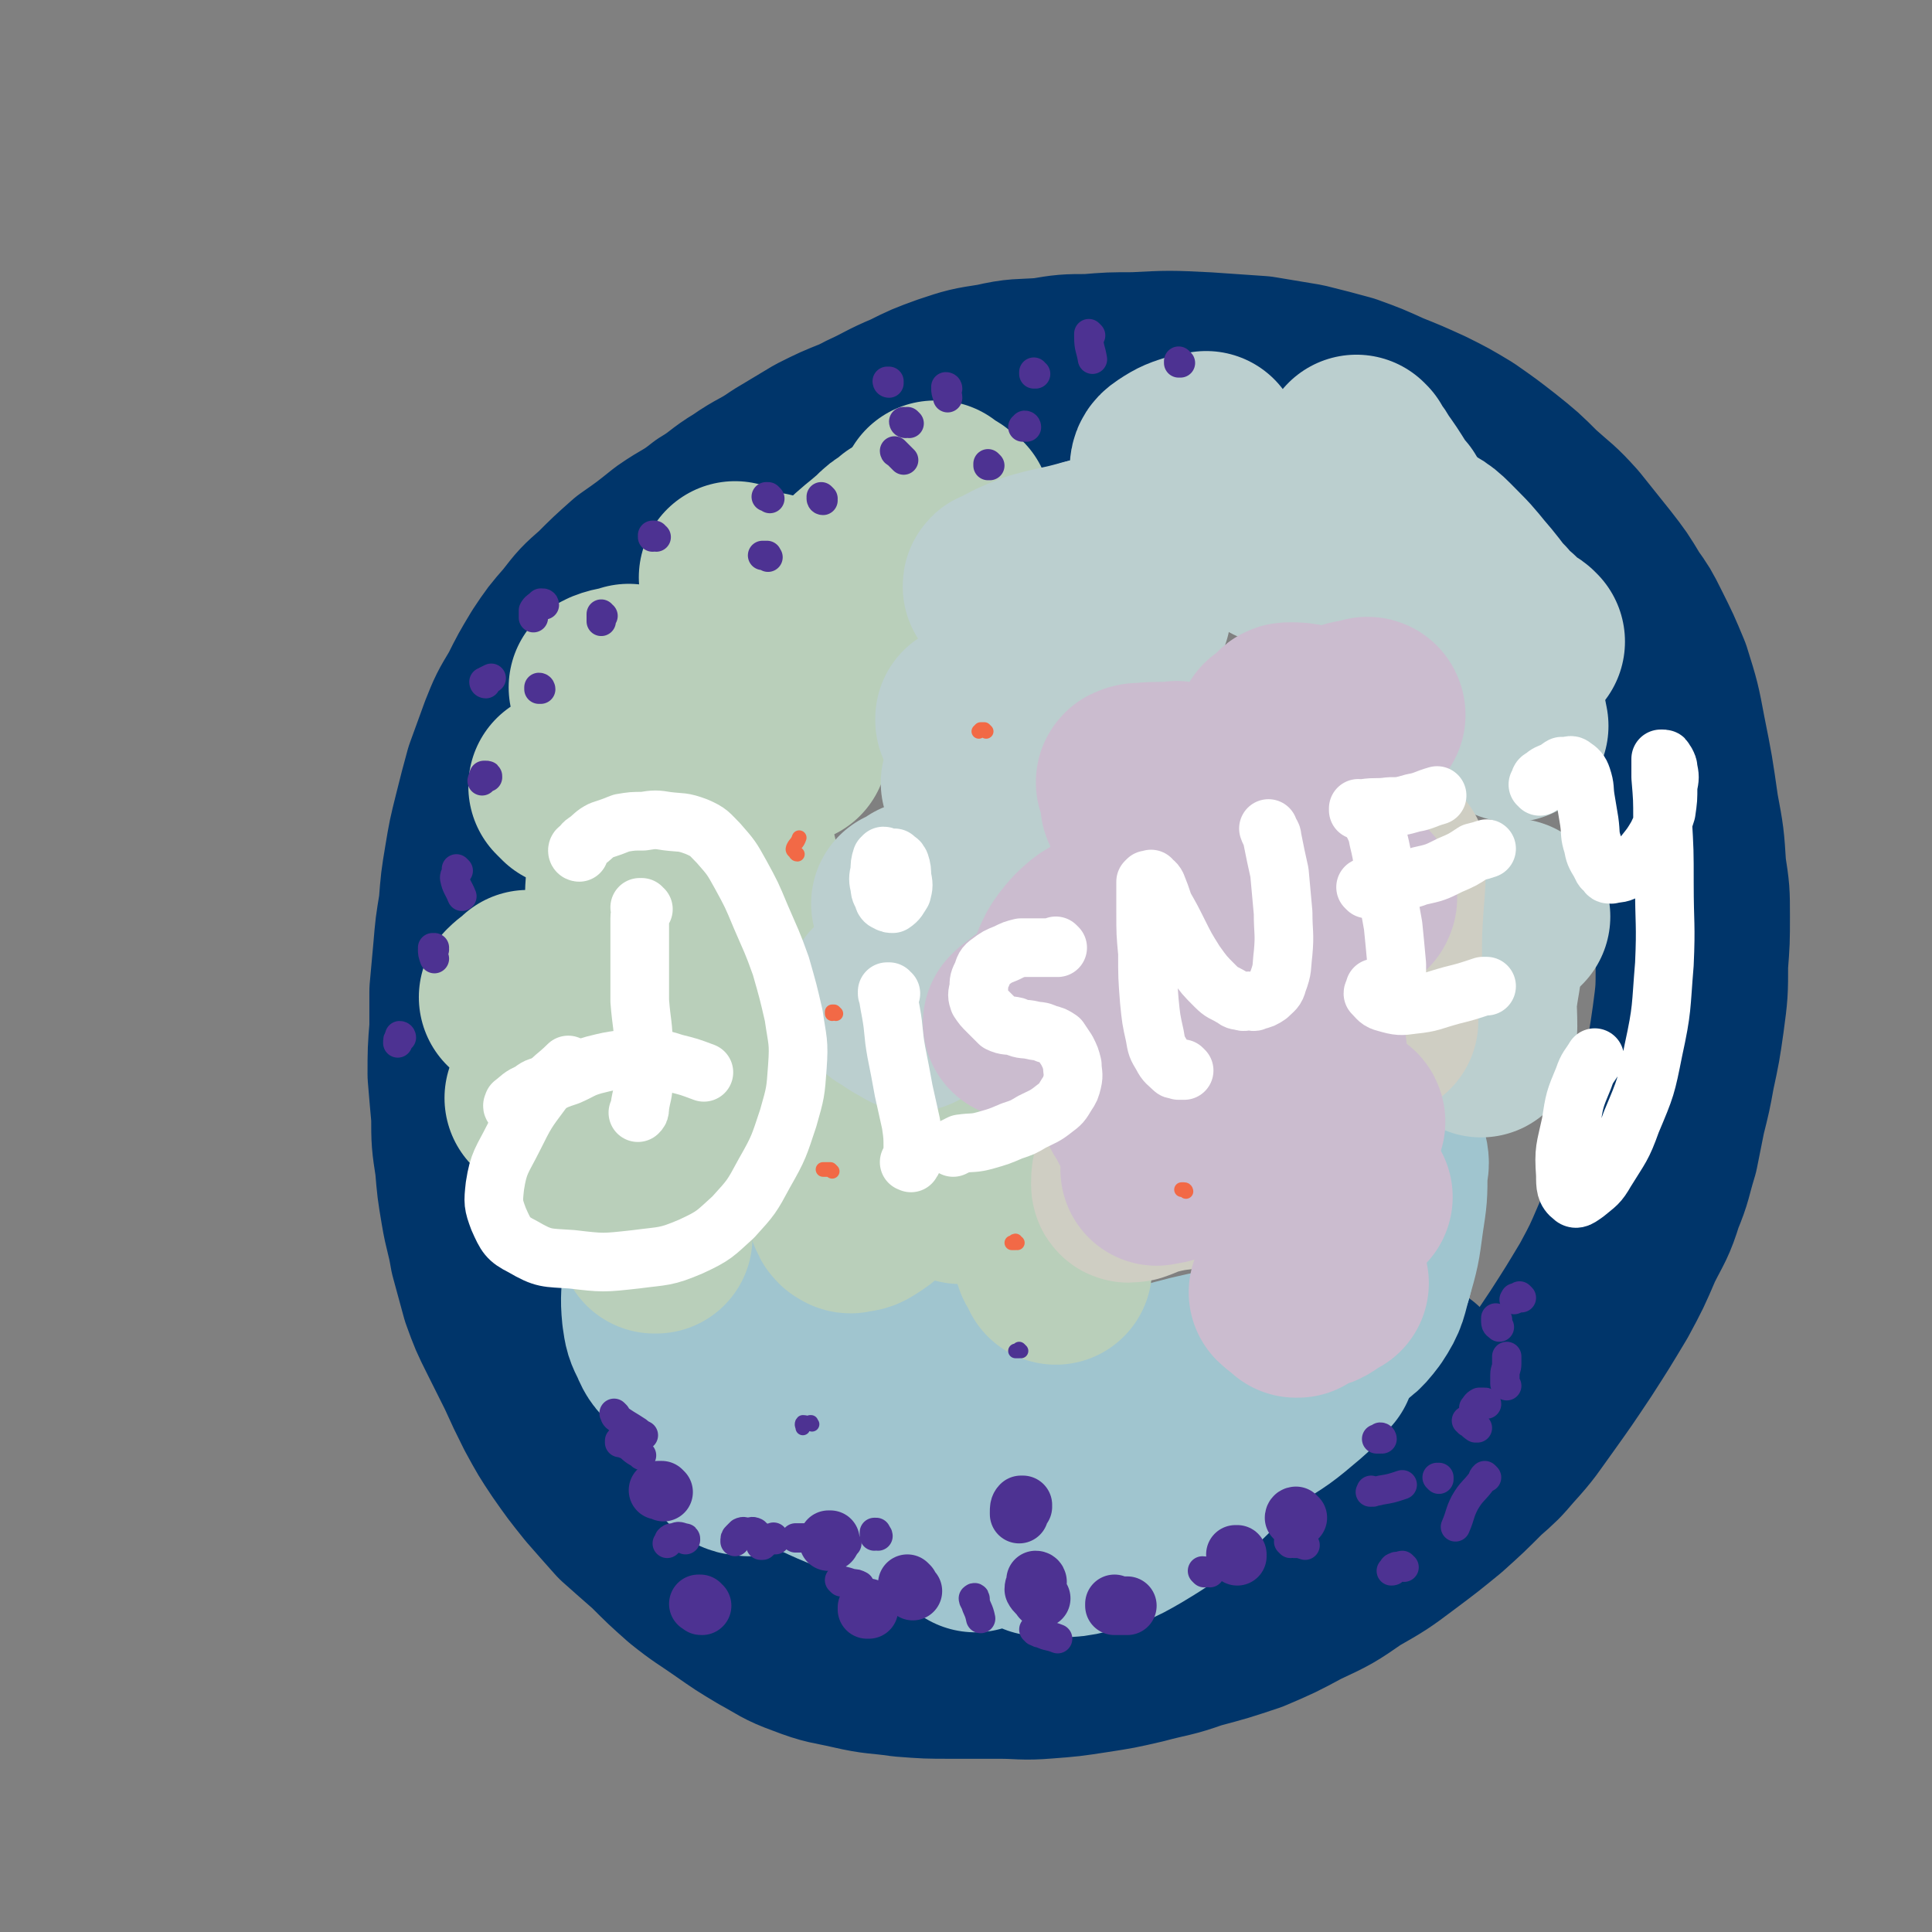 <svg viewBox='0 0 1054 1054' version='1.1' xmlns='http://www.w3.org/2000/svg' xmlns:xlink='http://www.w3.org/1999/xlink'><rect x="0" y="0" width="1054" height="1054" fill="#808080" stroke="none"/><g fill='none' stroke='rgb(0,53,106)' stroke-width='105' stroke-linecap='round' stroke-linejoin='round'><path d='M607,230c-1,0 -1,-1 -1,-1 0,0 0,1 0,1 0,0 -1,-1 -1,-1 -1,-1 -1,-1 -2,-2 -2,-2 -2,-1 -4,-3 -3,-2 -3,-3 -6,-5 -3,-1 -3,-1 -7,-3 -4,-1 -4,-1 -9,-2 -5,-2 -5,-1 -10,-2 -6,-1 -6,-1 -12,-1 -8,0 -8,-1 -16,0 -8,1 -8,2 -16,4 -8,2 -8,2 -16,5 -9,3 -9,4 -18,7 -10,4 -11,4 -21,9 -10,4 -10,4 -20,9 -10,6 -10,6 -20,12 -10,7 -11,6 -21,13 -10,6 -9,7 -19,13 -10,8 -11,7 -21,14 -10,8 -10,8 -20,15 -9,8 -9,8 -17,16 -8,7 -8,7 -15,16 -7,8 -7,8 -13,17 -6,10 -6,10 -11,20 -6,10 -6,10 -10,20 -4,11 -4,11 -8,22 -3,11 -3,11 -6,23 -3,12 -3,12 -5,24 -2,12 -2,12 -3,25 -2,12 -2,12 -3,24 -1,11 -1,11 -2,22 0,10 0,10 0,20 -1,12 -1,13 -1,25 1,12 1,12 2,23 0,13 0,13 2,26 1,12 1,12 3,24 2,12 3,12 5,24 3,11 3,11 6,22 4,11 4,11 9,21 5,10 5,10 10,20 5,11 5,11 10,21 6,11 6,11 12,20 7,10 7,10 15,20 7,8 7,8 15,17 9,8 9,8 17,15 9,9 9,9 18,17 10,8 11,8 21,15 10,7 10,7 20,13 11,6 11,7 22,11 13,5 13,4 26,7 13,3 13,2 27,4 13,1 13,1 26,1 13,0 13,0 26,0 12,0 13,1 25,0 13,-1 13,-1 26,-3 13,-2 13,-2 26,-5 15,-4 15,-3 29,-8 15,-4 15,-4 30,-9 14,-6 14,-6 27,-13 15,-7 15,-7 28,-16 14,-8 14,-8 26,-17 12,-9 12,-9 23,-18 10,-9 10,-9 20,-19 8,-7 8,-7 14,-14 10,-11 10,-12 18,-23 10,-14 10,-14 20,-29 9,-14 9,-14 18,-29 7,-13 7,-13 13,-27 6,-12 7,-12 11,-25 5,-12 4,-12 8,-25 2,-10 2,-10 4,-20 3,-12 3,-12 5,-23 3,-14 3,-14 5,-28 2,-15 2,-15 2,-30 1,-13 1,-13 1,-26 0,-13 0,-13 -2,-26 -1,-16 -1,-16 -4,-32 -3,-21 -3,-21 -7,-41 -3,-16 -3,-16 -8,-32 -5,-12 -5,-12 -11,-24 -4,-8 -4,-8 -9,-15 -6,-10 -6,-10 -13,-19 -8,-10 -8,-10 -16,-20 -9,-10 -9,-9 -19,-18 -9,-9 -9,-9 -19,-17 -9,-7 -9,-7 -19,-14 -10,-6 -10,-6 -20,-11 -11,-5 -11,-5 -21,-9 -11,-5 -11,-5 -22,-9 -11,-3 -11,-3 -23,-6 -12,-2 -12,-2 -24,-4 -15,-1 -15,-1 -29,-2 -20,-1 -20,-1 -39,0 -13,0 -13,0 -25,1 -12,0 -12,0 -24,2 -14,1 -14,0 -27,3 -13,2 -13,2 -25,6 -11,4 -11,4 -21,9 -12,5 -12,6 -23,11 -10,6 -10,5 -20,12 -11,6 -11,6 -21,13 -9,7 -9,7 -17,14 -9,8 -8,8 -16,17 -7,8 -7,8 -15,17 -8,9 -8,9 -16,18 -8,10 -8,10 -16,20 -8,9 -8,9 -14,19 -7,9 -7,9 -12,20 -4,9 -4,9 -8,19 -3,11 -3,11 -6,22 -3,12 -3,12 -5,24 -3,13 -3,13 -4,27 -2,13 -2,13 -3,26 -1,13 -1,13 -2,25 0,13 0,13 0,26 0,13 0,13 1,25 0,13 1,13 2,25 3,13 3,13 5,26 3,14 3,14 6,28 4,14 4,14 9,28 5,14 5,14 12,27 5,11 5,11 12,22 7,11 7,11 15,21 8,10 8,10 17,19 9,9 10,9 19,19 9,8 9,9 18,17 9,8 8,8 18,15 8,6 8,6 17,11 7,3 7,3 15,4 9,0 10,1 18,-2 6,-3 5,-5 10,-10 '/><path d='M483,799c0,0 0,-1 -1,-1 -1,0 -1,0 -3,1 -5,1 -5,0 -9,2 -3,1 -3,2 -5,4 -1,1 0,1 -1,1 '/><path d='M518,812c0,0 -1,-1 -1,-1 0,1 0,1 0,2 3,6 3,6 6,11 3,4 2,5 6,8 2,2 3,1 5,2 '/><path d='M522,784c0,0 0,-1 -1,-1 -6,2 -7,1 -12,5 -6,5 -6,6 -9,13 -3,6 -5,8 -2,12 3,6 5,7 12,9 10,3 11,1 22,1 14,-1 13,-2 27,-4 14,-2 15,-1 29,-4 14,-4 15,-4 28,-10 18,-8 18,-9 34,-19 17,-11 17,-11 32,-24 12,-10 11,-11 21,-23 4,-5 3,-5 7,-10 0,-1 1,-1 1,-1 0,0 0,1 0,2 1,5 0,5 1,10 2,6 2,7 6,10 4,4 6,4 12,5 8,0 8,-1 16,-3 7,-1 7,-1 14,-2 4,-1 4,-1 8,-1 1,1 1,1 3,2 '/></g>
<g fill='none' stroke='rgb(160,197,207)' stroke-width='105' stroke-linecap='round' stroke-linejoin='round'><path d='M430,744c0,0 0,-1 -1,-1 -1,0 -1,0 -3,1 -1,0 -1,0 -2,0 -1,1 -1,2 -2,1 -4,-2 -5,-2 -7,-6 -3,-4 -2,-5 -4,-9 -1,-2 -1,-3 -3,-3 -2,-1 -3,-1 -4,1 -4,10 -3,11 -4,23 -2,13 -1,13 -1,25 1,8 0,8 2,16 1,2 2,4 4,4 6,1 7,1 12,-2 10,-6 9,-7 17,-15 7,-8 6,-9 13,-17 5,-5 4,-6 10,-11 2,-2 4,-3 6,-2 4,2 5,3 7,8 4,8 3,8 6,16 2,7 1,7 4,13 1,2 1,4 4,5 5,0 6,-1 11,-4 2,0 2,-1 3,-3 '/><path d='M524,741c0,0 -1,0 -1,-1 0,0 0,1 0,1 3,-7 3,-8 6,-15 0,-2 0,-4 1,-4 0,0 0,2 0,4 0,12 -1,12 -1,25 -1,13 -2,13 -1,26 0,8 0,9 4,16 3,4 4,4 10,6 1,1 1,0 3,1 '/><path d='M606,762c-1,0 -1,-1 -1,-1 -1,0 0,0 0,0 7,-2 6,-4 14,-5 8,-2 8,0 17,0 12,1 12,3 25,2 13,0 13,-1 26,-4 6,-2 6,-3 12,-6 '/><path d='M724,730c0,0 -1,-1 -1,-1 0,-1 2,-1 2,-2 4,-8 4,-8 7,-16 1,-5 1,-5 3,-9 0,-1 0,-1 0,-1 0,1 0,1 -1,3 -4,8 -4,8 -9,15 -4,7 -3,8 -9,13 -6,6 -6,7 -14,10 -10,4 -10,3 -21,6 -16,4 -16,3 -32,7 -20,4 -20,4 -41,10 -22,5 -22,6 -44,12 -20,5 -20,7 -41,10 -19,3 -19,4 -38,3 -18,-1 -19,-1 -36,-6 -17,-4 -17,-5 -32,-13 -14,-7 -14,-7 -26,-16 -11,-7 -11,-7 -20,-15 -5,-4 -6,-5 -8,-10 -3,-6 -3,-6 -4,-13 -1,-10 0,-10 0,-20 0,-10 0,-10 0,-21 0,-10 0,-10 -1,-20 0,-6 0,-6 0,-13 0,-2 0,-2 0,-4 0,-1 1,-1 1,-2 0,0 1,-1 1,-1 1,0 1,0 1,0 1,0 1,0 2,1 2,6 3,6 4,13 3,11 2,12 3,24 2,14 2,14 5,28 3,13 3,13 8,26 4,12 4,12 9,23 6,9 5,10 12,18 8,9 8,9 18,16 12,8 12,8 25,13 15,7 16,7 31,12 16,5 16,5 32,8 17,2 17,3 34,2 18,-1 18,-2 35,-6 18,-4 18,-5 35,-11 17,-6 18,-6 34,-13 17,-6 17,-5 32,-14 15,-9 15,-9 28,-20 7,-6 6,-7 12,-13 '/><path d='M751,694c0,-1 -1,-1 -1,-1 0,-1 0,0 -1,0 -3,1 -3,0 -6,2 -7,5 -7,5 -13,11 -9,10 -9,11 -17,21 -10,13 -10,13 -20,25 -11,14 -10,14 -22,28 -11,14 -11,15 -24,27 -13,12 -14,13 -29,22 -12,7 -13,7 -26,10 -12,3 -12,1 -25,1 '/><path d='M532,838c0,0 -1,-1 -1,-1 0,0 1,0 1,0 -16,-8 -17,-9 -33,-18 -14,-7 -14,-8 -28,-15 -7,-4 -7,-4 -15,-7 -1,-1 -2,-1 -2,-1 0,-1 2,-2 4,-2 13,-1 13,0 26,-2 16,-1 17,-1 33,-4 20,-4 20,-4 39,-9 19,-5 19,-6 38,-12 19,-7 19,-8 39,-14 18,-5 18,-5 37,-9 15,-4 16,-4 31,-8 14,-4 14,-4 26,-10 9,-4 10,-4 16,-12 6,-9 5,-10 8,-20 4,-14 4,-14 6,-29 2,-13 2,-13 2,-26 1,-4 1,-5 0,-9 0,-1 -1,-2 -1,-1 -4,3 -5,4 -7,9 -6,14 -4,15 -9,29 -6,18 -4,19 -12,36 -9,19 -8,20 -21,35 -13,15 -14,15 -31,26 -17,10 -17,10 -36,16 -19,7 -20,6 -40,9 -23,2 -23,1 -45,0 -22,-1 -22,-2 -43,-5 -21,-3 -21,-2 -41,-6 -17,-3 -18,-2 -34,-7 -14,-5 -14,-6 -27,-14 -12,-8 -13,-8 -22,-20 -10,-12 -10,-12 -17,-27 -7,-14 -6,-15 -10,-31 -5,-15 -5,-16 -8,-32 -2,-13 -3,-13 -4,-27 -1,-14 -1,-14 1,-27 1,-14 2,-14 6,-27 3,-10 3,-10 6,-19 1,-4 1,-4 3,-7 0,-1 1,-1 1,-1 2,2 2,3 2,7 1,12 1,13 0,25 -1,15 -3,15 -2,30 0,17 1,17 4,33 2,12 3,12 7,24 '/></g>
<g fill='none' stroke='rgb(185,207,186)' stroke-width='105' stroke-linecap='round' stroke-linejoin='round'><path d='M401,620c-1,-1 -1,-1 -1,-1 0,-1 0,0 0,0 -2,-4 -4,-4 -6,-8 -1,-3 -1,-4 -1,-7 0,-8 0,-8 0,-16 -1,-10 -1,-10 -2,-20 -2,-9 -1,-10 -3,-19 -1,-4 -1,-4 -3,-8 0,-1 0,-1 -1,-1 -1,-1 -2,-1 -3,0 -2,2 -1,2 -3,4 0,1 -1,3 0,2 1,-1 2,-2 3,-5 4,-9 4,-9 7,-18 3,-11 2,-11 5,-21 2,-8 2,-8 4,-16 1,-2 1,-3 2,-4 1,-1 1,0 1,1 -1,11 -1,11 -3,23 -4,16 -4,16 -8,32 -2,11 -1,11 -4,21 -1,4 -1,5 -3,8 -1,1 -2,2 -4,1 -3,-3 -5,-3 -6,-8 -3,-9 -1,-10 -2,-20 -1,-13 0,-13 0,-25 -1,-11 0,-11 -1,-22 0,-4 -1,-4 -2,-7 0,-1 -1,-1 -1,-1 -4,10 -6,10 -8,20 -4,18 -3,19 -4,37 -2,19 -2,19 -2,39 0,6 0,6 1,12 0,1 0,1 0,1 0,-3 0,-3 0,-6 -1,-13 -1,-13 -2,-26 -1,-15 -2,-15 -2,-31 0,-17 -1,-17 1,-33 1,-14 2,-14 5,-28 3,-12 2,-12 7,-24 6,-12 6,-12 13,-23 8,-12 8,-12 17,-23 6,-8 7,-8 13,-16 2,-3 2,-3 4,-6 0,0 0,-1 0,-1 0,0 0,0 0,1 -4,5 -4,5 -8,9 -6,6 -5,7 -12,11 -7,6 -7,5 -15,10 -7,5 -8,4 -14,10 -8,8 -9,8 -12,18 -7,18 -6,19 -8,37 -2,21 -1,21 0,42 1,20 2,20 4,40 1,14 0,14 2,27 0,3 1,3 2,6 0,1 -1,1 0,1 0,1 1,1 1,0 4,-7 4,-8 6,-16 3,-14 3,-14 5,-29 3,-20 2,-20 6,-40 3,-21 2,-21 7,-42 5,-19 5,-20 12,-38 6,-16 6,-16 15,-31 10,-16 10,-16 22,-30 11,-15 11,-15 23,-29 10,-11 9,-11 20,-22 7,-7 8,-7 16,-14 4,-4 4,-4 9,-7 1,-1 1,-1 2,-2 1,0 2,0 2,1 -1,5 0,6 -3,11 -5,10 -6,10 -12,19 -9,12 -10,12 -18,25 -13,17 -13,17 -25,35 -13,21 -14,21 -26,42 -10,18 -10,18 -17,37 -3,7 -2,8 -4,15 0,2 -1,3 0,3 2,1 3,0 5,-1 5,-3 4,-4 8,-8 1,-1 2,-2 2,-1 2,9 3,10 3,19 1,19 -1,19 0,38 0,19 1,19 2,37 1,8 0,8 3,15 1,3 2,4 4,4 5,-1 6,-1 10,-5 6,-6 5,-7 11,-14 3,-4 3,-4 6,-8 1,-1 1,-2 1,-1 1,4 1,5 1,11 0,8 -1,8 -2,16 0,3 -2,5 0,7 2,2 5,4 8,2 10,-5 10,-7 19,-15 7,-7 6,-8 12,-16 4,-5 3,-6 7,-11 0,0 1,-1 1,0 -2,9 -2,10 -5,19 -4,16 -5,15 -10,31 -5,16 -6,16 -10,32 -3,10 -3,10 -5,20 -1,5 -1,5 0,10 0,2 0,2 1,3 0,1 0,1 1,2 1,0 1,1 2,1 3,-1 4,0 7,-2 8,-5 8,-6 14,-14 7,-10 6,-11 13,-21 '/><path d='M358,675c0,0 0,-1 -1,-1 0,0 0,0 0,1 '/><path d='M343,651c0,0 -1,-1 -1,-1 -1,0 -1,0 -2,0 -1,-1 -1,-1 -2,-2 -1,0 -1,0 -1,-1 '/><path d='M302,601c0,0 0,-1 -1,-1 -1,0 -1,0 -3,0 -1,-1 -1,-1 -2,-1 -1,0 -1,0 -1,0 '/><path d='M287,548c0,0 -1,-1 -1,-1 0,0 1,1 1,1 -2,-1 -3,-2 -5,-4 -1,0 -1,0 -1,0 3,-3 4,-3 7,-6 '/><path d='M311,432c0,-1 -1,-1 -1,-1 0,0 1,0 0,0 0,0 -1,-1 -2,-2 0,0 0,0 0,0 '/><path d='M331,376c0,0 -1,-1 -1,-1 0,0 1,1 1,1 0,-1 0,-1 1,-2 5,-2 6,-1 11,-3 '/><path d='M402,316c0,0 -1,-1 -1,-1 0,0 0,1 1,1 6,2 6,3 13,5 2,0 2,0 4,0 '/><path d='M511,272c0,0 -1,-1 -1,-1 0,0 1,0 1,0 0,0 -1,0 -1,0 3,2 4,2 7,4 2,2 2,2 4,3 '/><path d='M444,376c0,0 0,-1 -1,-1 -1,1 -1,2 -1,4 -5,14 -5,14 -10,29 '/><path d='M503,616c0,0 -1,-1 -1,-1 0,1 0,2 1,3 3,9 1,10 6,17 6,8 8,6 15,13 '/><path d='M574,679c0,-1 0,-1 -1,-1 0,0 0,0 0,1 -1,2 -1,2 -1,4 1,5 2,4 4,9 '/></g>
<g fill='none' stroke='rgb(187,207,207)' stroke-width='105' stroke-linecap='round' stroke-linejoin='round'><path d='M498,554c0,0 -1,-1 -1,-1 0,0 1,1 1,1 -5,-3 -6,-3 -11,-7 -3,-1 -3,-2 -6,-4 '/><path d='M496,494c0,0 -1,-1 -1,-1 0,0 1,0 2,0 2,-2 2,-2 5,-4 '/><path d='M538,434c0,-1 0,-1 -1,-1 0,-1 0,-1 -1,-2 -1,-1 -1,-1 -2,-3 0,0 0,0 -1,-1 '/><path d='M531,393c0,0 -1,-1 -1,-1 0,0 0,0 0,1 0,0 0,-1 0,0 3,2 3,3 6,5 6,4 6,3 13,7 '/><path d='M570,371c0,-1 -1,-1 -1,-1 -1,-1 -1,0 -1,0 -4,0 -4,-1 -9,-1 -1,0 -1,0 -3,0 '/><path d='M584,308c0,0 -1,0 -1,-1 0,0 0,0 1,0 6,-2 6,-3 13,-5 4,-1 4,-1 8,-2 '/><path d='M619,334c0,0 0,-1 -1,-1 0,0 1,0 1,0 -7,7 -8,6 -16,13 -3,3 -3,3 -7,6 '/><path d='M546,321c0,-1 -1,-1 -1,-1 0,-1 0,-1 1,-1 9,-5 9,-5 19,-9 14,-4 14,-3 28,-7 12,-3 12,-3 24,-6 11,-4 11,-4 22,-7 12,-2 12,-3 24,-3 9,-1 10,-1 19,2 8,3 7,5 14,10 '/><path d='M746,303c0,0 -1,-1 -1,-1 0,0 1,0 1,1 0,0 0,0 0,0 0,0 -1,-1 -1,-1 '/><path d='M791,313c-1,0 -1,-1 -1,-1 -1,0 0,0 0,1 0,0 0,0 0,0 0,3 -1,3 0,5 2,10 1,10 5,19 2,6 3,6 7,11 '/><path d='M834,350c-1,0 -1,-1 -1,-1 -1,-1 -1,0 -2,-1 -4,-3 -4,-3 -8,-7 -4,-3 -4,-3 -7,-7 -5,-5 -5,-6 -10,-12 -7,-8 -7,-9 -14,-16 -9,-9 -9,-10 -20,-15 -12,-7 -13,-7 -27,-11 -17,-4 -17,-3 -34,-5 -17,-2 -17,-1 -33,-3 -13,-1 -13,0 -26,-3 -7,-2 -7,-3 -13,-7 -2,-1 -3,-2 -3,-4 0,-4 0,-5 3,-7 6,-4 7,-4 13,-6 3,-1 3,0 6,-1 '/><path d='M741,247c-1,0 -1,-1 -1,-1 0,0 0,1 1,2 2,3 3,3 5,7 5,7 5,7 10,15 2,3 2,3 4,5 '/><path d='M819,339c0,-1 -1,-1 -1,-1 0,0 0,0 0,1 0,7 -1,7 0,14 1,11 2,11 4,23 1,10 1,10 3,20 '/><path d='M826,500c0,0 -1,-1 -1,-1 -5,7 -6,7 -10,16 -5,10 -4,11 -6,22 -2,12 -1,12 -1,23 -1,4 0,4 0,8 '/></g>
<g fill='none' stroke='rgb(207,206,195)' stroke-width='105' stroke-linecap='round' stroke-linejoin='round'><path d='M631,544c-1,0 -1,-1 -1,-1 0,0 0,0 0,0 -1,0 -1,-1 -1,-1 3,4 4,4 8,9 6,6 6,6 12,13 5,4 5,4 10,8 0,0 0,0 0,1 '/><path d='M669,575c0,0 -1,-1 -1,-1 0,0 0,0 0,0 0,0 0,0 0,0 0,0 1,0 2,-1 4,-4 4,-4 9,-7 '/><path d='M716,524c0,0 -1,0 -1,-1 0,-1 1,-1 1,-2 0,-1 0,-1 1,-2 5,-1 5,-1 11,-2 '/><path d='M747,455c-1,0 -1,-1 -1,-1 -2,-2 -2,-2 -4,-3 -3,-4 -3,-4 -6,-7 -1,0 -1,0 -2,-1 0,0 0,0 -1,0 '/><path d='M759,470c0,0 -1,-1 -1,-1 0,0 0,0 0,0 0,12 0,12 -1,24 -1,15 -1,15 -1,31 -1,14 -1,14 -2,28 0,3 0,3 0,5 '/><path d='M653,639c0,0 -1,-1 -1,-1 0,0 1,1 1,1 -12,2 -12,1 -24,4 -5,1 -5,2 -11,4 -2,0 -3,1 -3,-1 0,-4 0,-6 3,-11 3,-5 4,-6 9,-8 6,-3 7,-4 14,-4 9,1 10,2 19,4 4,1 4,2 7,3 '/></g>
<g fill='none' stroke='rgb(203,188,207)' stroke-width='105' stroke-linecap='round' stroke-linejoin='round'><path d='M708,710c0,0 -1,0 -1,-1 0,0 1,1 0,1 -2,-2 -4,-3 -6,-5 0,0 2,0 3,0 5,1 6,2 11,1 6,-1 6,-3 12,-6 '/><path d='M738,652c0,0 0,0 -1,-1 0,0 0,0 -1,0 -1,-2 -1,-2 -2,-3 0,0 -1,0 -1,0 2,2 2,3 4,5 1,1 1,0 3,0 '/><path d='M736,612c0,0 0,-1 -1,-1 -4,-2 -4,-2 -9,-4 -3,-2 -3,-2 -6,-4 -1,-1 -1,-1 -2,-3 -1,-1 -1,-1 -1,-2 '/><path d='M706,546c-1,-1 -1,-1 -1,-1 -1,-1 -1,0 -1,0 -1,1 -2,0 -2,2 1,8 1,9 5,17 3,5 4,5 8,9 '/><path d='M680,619c0,0 0,-1 -1,-1 -10,4 -11,4 -21,8 -11,5 -10,6 -20,10 -3,2 -4,1 -7,2 0,0 0,0 0,0 '/><path d='M625,611c0,0 0,-1 -1,-1 -1,-2 -1,-2 -1,-3 -1,-2 -2,-2 -3,-4 0,-1 -1,-1 0,-3 2,-7 2,-7 5,-14 '/><path d='M611,503c0,0 0,-1 -1,-1 -1,0 -1,0 -2,1 -9,5 -10,4 -17,11 -7,8 -7,9 -11,19 -3,6 -2,7 -4,13 '/><path d='M558,558c0,0 -1,0 -1,-1 0,0 0,1 0,1 0,0 -1,0 -1,0 6,-5 6,-5 12,-9 5,-5 5,-5 10,-9 '/><path d='M621,439c0,0 -1,0 -1,-1 0,0 0,0 0,-1 0,-4 -1,-4 -1,-9 -1,-1 -2,-1 -1,-2 2,-1 3,-1 5,-1 10,-1 10,0 19,-1 '/><path d='M695,400c0,0 -1,-1 -1,-1 1,-1 2,0 3,-1 2,-2 2,-3 4,-5 1,-1 1,-1 3,-1 4,0 4,0 9,1 '/><path d='M747,390c0,0 0,-1 -1,-1 0,0 0,0 0,0 -7,2 -8,1 -14,4 -10,6 -10,7 -19,15 -7,7 -6,8 -12,16 '/><path d='M654,484c0,0 0,-1 -1,-1 0,0 1,0 1,1 0,4 -3,5 0,8 4,7 5,9 13,13 7,3 8,0 15,1 '/><path d='M742,491c0,0 -1,-1 -1,-1 0,0 1,0 1,0 0,0 1,0 0,0 -3,3 -3,3 -6,6 -7,7 -7,7 -13,13 '/></g>
<g fill='none' stroke='rgb(242,105,70)' stroke-width='8' stroke-linecap='round' stroke-linejoin='round'><path d='M555,678c-1,0 -1,0 -1,-1 -1,0 0,1 0,1 -1,0 -1,0 -2,0 0,0 0,0 0,0 '/><path d='M647,650c0,0 0,-1 -1,-1 0,0 0,0 0,0 -1,0 -1,0 -1,0 -1,0 0,0 0,0 '/><path d='M454,639c0,0 -1,-1 -1,-1 -2,0 -2,0 -4,0 0,0 0,0 0,0 0,0 0,0 0,0 '/><path d='M456,553c0,0 -1,-1 -1,-1 -1,0 -1,0 -1,0 0,0 0,1 0,1 '/><path d='M435,466c-1,0 -1,-1 -1,-1 -1,-1 -2,-1 -1,-3 1,-2 2,-2 3,-5 '/><path d='M538,399c0,0 -1,-1 -1,-1 -1,0 -1,0 -2,0 0,0 0,0 -1,1 '/></g>
<g fill='none' stroke='rgb(255,255,255)' stroke-width='32' stroke-linecap='round' stroke-linejoin='round'><path d='M351,496c-1,0 -1,-1 -1,-1 -1,0 0,1 0,1 0,0 0,0 0,0 0,0 0,0 0,0 0,0 -1,-1 -1,-1 0,0 1,1 1,1 0,2 -1,2 -1,5 0,10 0,10 0,21 0,12 0,12 0,24 1,13 2,13 2,25 1,10 1,10 0,19 0,7 -1,7 -2,14 0,2 0,2 -1,3 '/><path d='M316,465c0,0 -1,0 -1,-1 0,-1 1,-1 1,-1 2,-2 2,-3 4,-4 4,-3 4,-4 8,-6 6,-2 6,-2 11,-4 6,-1 6,-1 12,-1 6,-1 7,-1 13,0 8,1 8,0 16,3 7,3 7,4 12,9 7,8 7,8 12,17 6,11 6,11 11,23 6,14 6,13 11,27 4,14 4,14 7,27 2,14 3,14 2,28 -1,14 -1,14 -5,28 -5,15 -5,16 -13,30 -7,13 -7,13 -17,24 -10,9 -10,10 -23,16 -14,6 -15,5 -30,7 -18,2 -18,2 -35,0 -14,-1 -15,0 -27,-7 -8,-4 -9,-6 -13,-15 -3,-8 -3,-9 -2,-18 2,-13 4,-14 10,-26 7,-14 7,-14 16,-26 6,-8 7,-7 14,-14 '/><path d='M281,604c-1,0 -1,-1 -1,-1 -1,0 0,1 0,1 0,-1 0,-1 0,-2 4,-3 4,-4 9,-6 4,-3 4,-3 9,-4 6,-3 6,-3 12,-5 7,-3 7,-4 14,-6 8,-2 8,-2 15,-3 8,-1 8,-1 16,-1 6,1 7,1 13,3 8,2 8,2 16,5 '/><path d='M486,542c0,0 -1,0 -1,-1 0,0 0,1 0,1 0,0 0,0 -1,0 0,0 0,0 0,0 1,0 0,-1 0,-1 1,5 1,6 2,11 2,11 1,11 3,22 2,10 2,10 4,21 2,9 2,9 4,18 1,7 1,7 1,14 1,3 1,3 0,5 0,1 0,1 -1,2 0,1 0,0 -1,0 '/><path d='M483,468c0,0 0,-1 -1,-1 0,0 0,0 0,0 0,1 0,1 -1,1 -1,3 -1,4 -1,7 -1,4 -1,5 0,9 0,3 1,3 2,6 0,1 1,2 2,2 1,1 2,1 3,1 3,-2 3,-3 5,-6 1,-4 1,-4 0,-9 0,-3 0,-4 -1,-7 -1,-2 -1,-1 -3,-3 '/><path d='M577,517c0,0 0,0 -1,-1 0,0 1,1 1,1 0,0 -1,0 -1,0 -2,0 -2,0 -3,0 -4,0 -4,0 -8,0 -4,0 -4,0 -8,0 -4,1 -4,1 -8,3 -5,2 -5,2 -9,5 -3,2 -3,3 -4,6 -2,4 -2,4 -2,8 -1,4 -1,4 0,7 2,3 2,3 5,6 3,3 3,3 6,6 4,2 5,1 9,2 4,2 5,1 9,2 4,1 4,0 8,2 4,1 4,1 7,3 2,3 2,3 4,6 2,4 2,4 3,8 0,4 1,5 0,9 -1,4 -1,4 -3,7 -3,5 -3,5 -7,8 -5,4 -6,4 -12,7 -5,3 -5,3 -11,5 -7,3 -7,3 -14,5 -7,2 -7,1 -14,2 -2,1 -2,1 -4,2 '/><path d='M646,584c0,0 -1,-1 -1,-1 0,0 0,1 0,1 0,0 -1,0 -1,0 0,0 -1,0 -1,0 -2,-1 -2,0 -3,-1 -3,-3 -4,-3 -6,-7 -3,-5 -3,-5 -4,-11 -2,-9 -2,-9 -3,-19 -1,-13 -1,-13 -1,-26 -1,-11 -1,-11 -1,-22 0,-6 0,-6 0,-13 0,-1 0,-1 0,-3 0,-1 0,-1 0,-1 1,-1 1,-1 1,-1 1,0 1,0 1,0 1,0 1,-1 1,0 1,1 2,1 3,3 2,5 2,5 4,11 4,7 4,7 8,15 4,8 4,8 9,16 5,7 5,7 11,13 4,4 4,3 9,6 2,1 2,2 5,2 2,1 2,0 4,0 2,0 3,1 4,0 4,-1 4,-1 7,-3 3,-3 4,-3 5,-7 3,-8 2,-8 3,-16 1,-11 0,-11 0,-22 -1,-11 -1,-11 -2,-22 -2,-9 -2,-9 -4,-19 0,-2 -1,-2 -2,-5 0,0 0,0 0,0 '/><path d='M749,447c0,0 -1,0 -1,-1 0,0 0,1 0,1 1,0 0,0 0,0 0,0 0,0 0,0 2,5 3,5 4,11 3,12 2,12 4,24 2,12 2,12 4,23 1,10 1,10 2,21 0,4 0,4 0,7 '/><path d='M742,442c0,0 -1,-1 -1,-1 0,0 0,1 0,1 2,-1 2,-1 3,-1 7,-1 7,0 14,-1 6,0 6,0 13,-2 6,-1 6,-2 13,-4 '/><path d='M746,485c0,0 -1,-1 -1,-1 0,0 0,0 1,0 6,-1 6,-1 12,-2 8,-2 8,-1 16,-4 9,-2 9,-2 17,-6 7,-3 7,-3 13,-7 4,-1 4,-1 7,-2 '/><path d='M751,540c0,0 -1,-1 -1,-1 0,0 0,1 0,1 0,1 -1,1 -1,2 3,3 3,4 7,5 7,2 8,2 15,1 10,-1 10,-2 21,-5 8,-2 8,-2 17,-5 1,0 1,0 2,0 '/><path d='M840,429c0,0 0,-1 -1,-1 0,0 1,0 1,0 0,-1 -1,-1 0,-1 0,-2 0,-2 2,-3 2,-2 3,-2 5,-3 3,-1 3,-2 5,-3 1,0 1,0 2,0 2,0 3,-1 4,0 3,2 4,3 5,6 2,6 1,6 2,12 1,6 1,6 2,12 1,7 0,7 2,13 1,5 1,5 4,10 1,2 1,3 3,4 1,2 1,2 3,2 4,-1 5,0 9,-3 5,-3 5,-3 9,-8 4,-5 4,-5 7,-10 3,-6 3,-7 5,-13 1,-7 1,-7 1,-14 1,-5 1,-5 0,-10 0,-1 0,-1 -1,-3 0,0 0,0 -1,-1 0,-1 0,-1 -1,-1 0,0 -1,0 -1,0 0,5 0,5 0,10 1,12 1,12 1,23 1,17 1,17 1,35 0,22 1,22 0,44 -2,24 -1,24 -6,47 -4,20 -4,20 -12,39 -5,14 -6,14 -14,27 -4,7 -5,7 -11,12 -3,2 -5,4 -7,2 -4,-3 -4,-6 -4,-12 -1,-14 0,-14 3,-28 2,-13 2,-13 7,-25 2,-6 3,-6 6,-11 '/></g>
<g fill='none' stroke='rgb(77,50,146)' stroke-width='8' stroke-linecap='round' stroke-linejoin='round'><path d='M443,777c0,0 -1,-1 -1,-1 0,0 1,0 0,0 -1,1 -2,0 -4,0 -1,1 0,2 0,3 '/><path d='M557,737c0,0 -1,-1 -1,-1 0,0 0,0 0,1 -1,0 -1,0 -2,0 '/></g>
<g fill='none' stroke='rgb(77,50,146)' stroke-width='32' stroke-linecap='round' stroke-linejoin='round'><path d='M453,841c0,0 -1,-1 -1,-1 0,0 1,0 1,0 0,0 -1,0 -1,0 0,0 0,1 0,1 0,0 0,0 0,0 '/><path d='M474,878c0,-1 -1,-1 -1,-1 0,0 0,0 0,0 0,0 0,0 0,1 0,0 0,0 0,0 '/><path d='M496,865c0,0 -1,-1 -1,-1 0,0 0,0 0,0 0,1 0,1 0,1 0,0 0,1 1,1 1,1 1,1 2,2 '/><path d='M558,822c0,0 -1,-1 -1,-1 0,0 1,0 1,0 -1,0 -1,0 -1,0 -1,1 -1,2 -1,4 0,0 0,0 0,1 '/><path d='M566,863c0,0 0,-1 -1,-1 0,0 0,1 0,1 0,2 -1,2 -1,4 1,2 2,2 4,5 '/><path d='M609,876c0,0 -1,0 -1,-1 0,0 0,1 0,1 0,0 0,0 0,0 4,0 4,0 7,0 '/><path d='M675,849c0,0 0,0 -1,-1 0,0 0,0 0,0 0,0 0,0 1,0 '/><path d='M708,828c0,0 -1,0 -1,-1 -1,0 -1,1 -1,1 0,0 0,0 0,0 '/><path d='M383,876c-1,0 -1,0 -1,-1 -1,0 -1,0 -1,0 '/><path d='M362,814c0,0 -1,-1 -1,-1 -1,0 -1,0 -2,0 '/></g>
<g fill='none' stroke='rgb(77,50,146)' stroke-width='16' stroke-linecap='round' stroke-linejoin='round'><path d='M479,838c0,-1 -1,-1 -1,-1 0,-1 0,-1 0,-1 0,0 0,0 -1,0 0,0 0,0 0,0 0,1 0,1 0,2 '/><path d='M462,842c-1,0 -1,0 -1,-1 -5,-1 -5,-1 -10,-1 -4,-1 -4,0 -9,-1 -3,0 -3,0 -6,0 -1,0 -1,0 -2,0 '/><path d='M413,837c-1,-1 -1,-1 -1,-1 -2,-1 -2,0 -4,0 -2,0 -2,-1 -4,0 -1,1 -1,1 -2,2 -1,1 -1,1 -1,3 '/><path d='M423,840c-1,-1 -1,-1 -1,-1 0,-1 0,0 0,0 0,0 -1,0 -1,0 -1,0 -1,0 -2,1 -1,1 -1,1 -3,3 0,0 0,0 -1,0 '/><path d='M374,840c0,-1 0,-1 -1,-1 -3,-1 -3,-1 -5,0 -2,0 -2,0 -3,1 0,1 0,1 -1,2 '/><path d='M350,794c0,0 -1,-1 -1,-1 -4,-2 -4,-3 -7,-5 -1,0 -1,0 -2,-1 -1,0 -1,0 -2,0 0,0 0,0 0,-1 '/><path d='M336,772c0,0 -1,-1 -1,-1 0,0 0,0 1,1 0,0 -1,0 0,1 5,4 6,4 12,8 1,1 1,1 3,2 '/><path d='M459,863c-1,-1 -1,-1 -1,-1 0,0 0,0 0,0 4,1 4,1 7,2 2,0 2,0 4,1 '/><path d='M495,863c0,-1 -1,-1 -1,-1 0,-1 0,0 -1,0 0,0 0,0 0,0 1,0 1,0 2,0 '/><path d='M532,873c0,-1 0,-2 -1,-1 0,0 0,1 1,2 1,4 2,4 3,9 '/><path d='M565,890c0,-1 0,-1 -1,-1 0,0 0,0 0,0 2,1 2,2 4,2 4,2 4,1 9,3 '/><path d='M657,858c0,0 -1,-1 -1,-1 0,0 0,0 0,0 0,0 0,0 0,0 2,0 2,1 4,1 '/><path d='M704,842c0,-1 -1,-1 -1,-1 1,0 2,0 3,1 3,0 3,0 6,1 '/><path d='M785,807c0,0 -1,-1 -1,-1 0,0 1,0 1,1 0,0 0,-1 0,-1 0,0 0,0 0,0 '/><path d='M754,785c0,0 0,-1 -1,-1 0,0 0,0 0,1 -1,0 -1,0 -2,0 0,0 0,0 0,0 '/><path d='M801,776c0,-1 -1,-1 -1,-1 0,0 0,0 1,0 2,2 1,2 4,4 0,0 0,0 1,0 '/><path d='M811,766c0,0 0,-1 -1,-1 0,0 0,0 -1,0 -1,0 -1,0 -2,0 -2,1 -2,2 -3,3 '/><path d='M749,814c0,0 0,0 -1,-1 0,0 0,1 0,1 0,0 -1,0 0,0 2,-1 2,0 5,-1 6,-1 6,-1 12,-3 '/><path d='M822,756c0,0 -1,-1 -1,-1 0,0 0,0 0,0 0,-3 0,-3 0,-5 0,-3 1,-3 1,-6 0,-1 0,-1 0,-2 0,-1 0,-1 0,-2 '/><path d='M830,708c0,0 -1,-1 -1,-1 0,0 0,0 0,1 -1,0 -1,-1 -1,0 -1,0 -1,0 -1,0 -1,0 0,0 -1,1 '/><path d='M817,720c0,0 -1,0 -1,-1 0,0 0,1 0,1 0,0 0,0 0,1 0,2 1,2 2,3 '/><path d='M811,806c0,0 -1,-1 -1,-1 -1,1 -1,1 -1,2 -5,7 -6,6 -10,13 -3,6 -2,6 -5,13 '/><path d='M766,855c-1,0 -1,0 -1,-1 -1,0 -1,1 -1,1 -1,0 -2,-1 -3,0 -1,0 -1,1 -1,1 0,1 0,1 -1,1 '/><path d='M419,304c0,0 -1,-1 -1,-1 0,0 1,0 0,0 0,0 0,0 -1,0 0,0 0,0 -1,0 '/><path d='M449,272c0,0 -1,-1 -1,-1 0,0 1,1 0,1 0,0 0,0 0,0 0,0 0,1 1,1 '/><path d='M489,247c0,0 -1,-1 -1,-1 0,0 0,1 1,1 2,2 2,2 4,4 '/><path d='M496,231c0,0 -1,-1 -1,-1 0,0 -1,1 -1,1 -1,0 -1,-1 -1,-1 '/><path d='M485,209c-1,0 -1,-1 -1,-1 -1,0 -1,0 0,0 0,0 1,0 1,0 '/><path d='M517,212c0,0 0,-1 -1,-1 0,0 0,0 0,1 0,3 1,3 1,5 '/><path d='M540,254c0,0 -1,-1 -1,-1 0,0 0,0 0,1 0,0 0,0 0,0 '/><path d='M560,233c0,0 0,-1 -1,-1 0,0 0,0 0,1 0,0 0,0 -1,0 0,0 0,0 0,0 '/><path d='M565,204c0,0 -1,0 -1,-1 0,0 0,1 0,1 0,0 0,0 0,0 '/><path d='M595,183c0,0 -1,-1 -1,-1 0,0 0,0 0,0 0,1 0,1 0,2 0,6 1,6 2,12 '/><path d='M644,198c0,0 -1,-1 -1,-1 0,0 0,0 0,1 0,0 0,0 0,0 0,0 0,0 0,0 '/><path d='M420,272c0,0 -1,-1 -1,-1 0,0 0,0 0,0 0,0 0,0 -1,0 '/><path d='M358,293c-1,0 -1,-1 -1,-1 -1,0 0,0 -1,0 0,1 0,1 0,1 '/><path d='M329,336c0,0 -1,0 -1,-1 0,0 0,1 0,1 0,2 0,2 0,3 '/><path d='M295,376c0,0 0,-1 -1,-1 0,0 0,1 0,1 0,0 0,0 0,0 '/><path d='M265,373c0,0 -1,0 -1,-1 0,0 0,0 0,0 2,-1 2,-1 4,-2 '/><path d='M297,330c0,0 0,-1 -1,-1 -1,0 -1,0 -1,0 -2,2 -3,2 -4,4 0,1 0,2 0,4 '/><path d='M266,424c0,-1 0,-1 -1,-1 0,0 -1,0 -1,0 -1,2 0,2 -1,3 '/><path d='M250,475c0,0 -1,-1 -1,-1 0,0 0,1 0,1 0,2 -1,2 -1,4 1,5 2,5 4,10 '/><path d='M237,518c0,-1 -1,-1 -1,-1 0,0 1,0 1,0 -1,0 -1,0 -1,1 0,2 0,2 1,5 '/><path d='M219,566c0,0 0,-1 -1,-1 0,0 0,0 0,1 -1,1 -1,1 -1,3 '/></g>
</svg>
